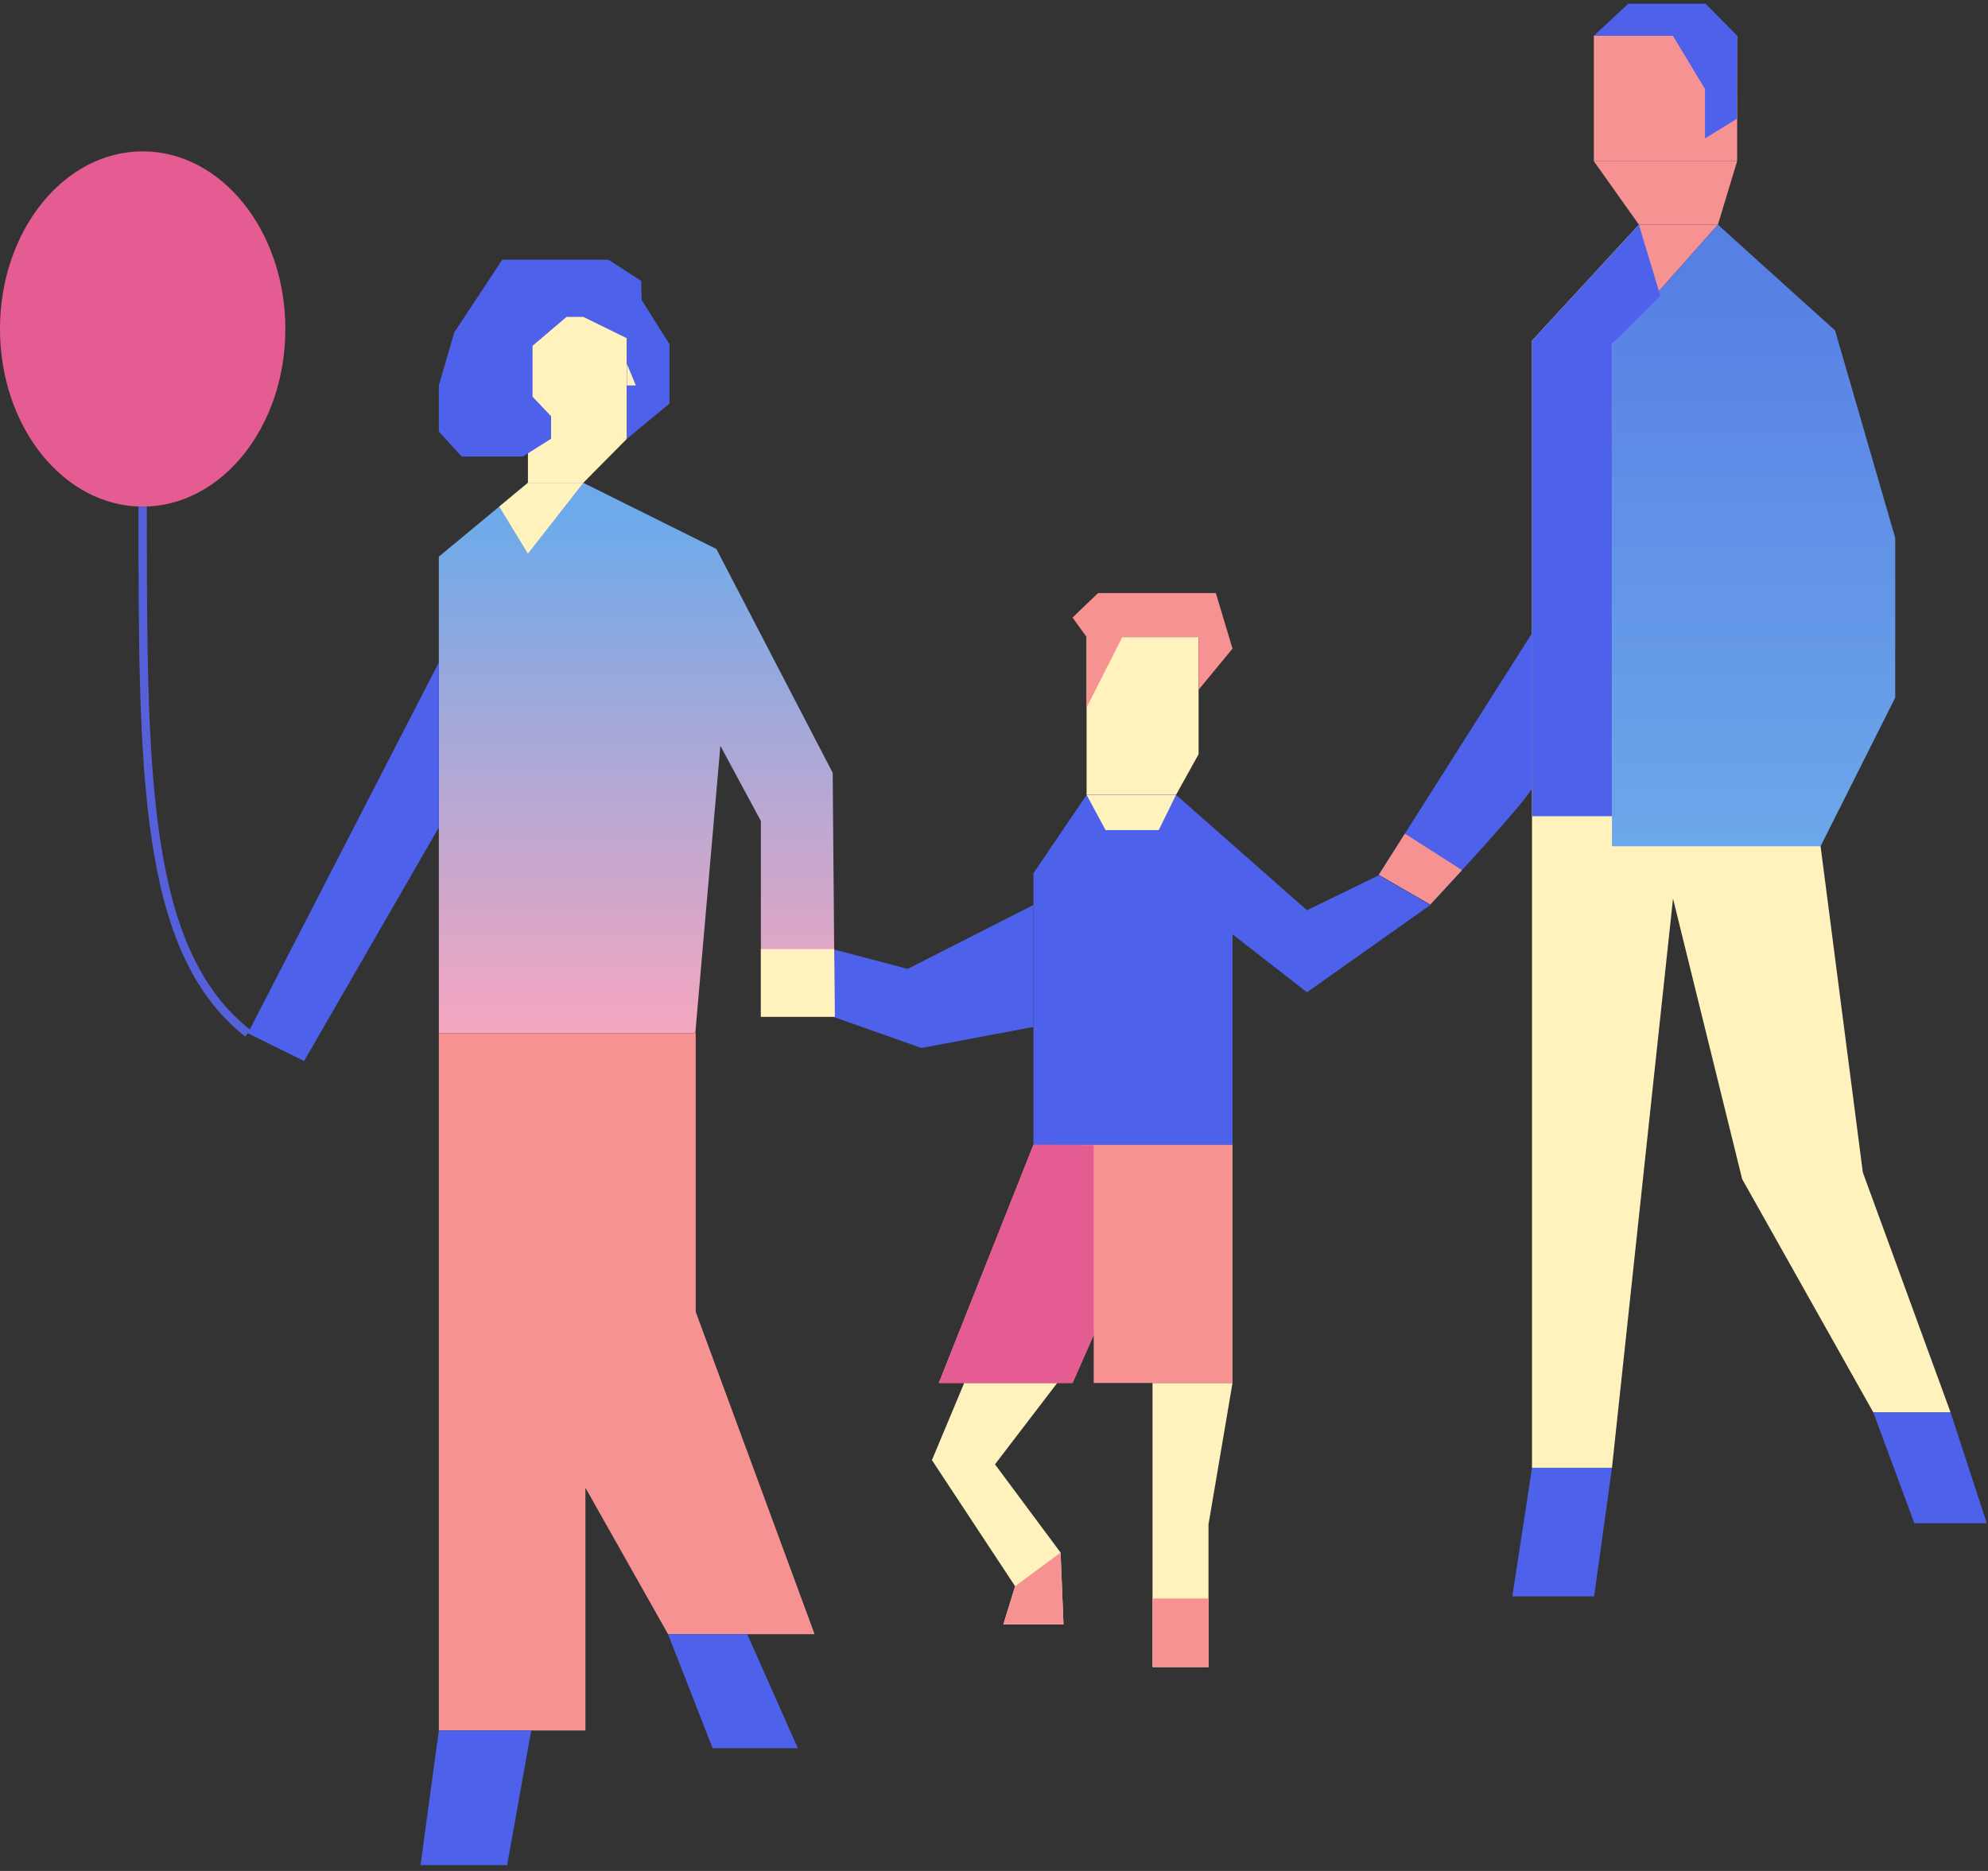 <svg width="238" height="224" viewBox="0 0 238 224" fill="none" xmlns="http://www.w3.org/2000/svg">
<rect x="0" y="0" width="238" height="224" fill="#333333" stroke="none"/>
<path d="M75.051 52.534L69.831 57.804H63.203V51.416" fill="#FFF2BD"/>
<path d="M205.663 26.902H196.211L198.425 35.052L205.663 26.902Z" fill="#F79292"/>
<path d="M207.966 4.276H190.812V19.3H207.966V4.276Z" fill="#F79292"/>
<path d="M199.39 19.3H207.966L205.664 26.903H196.212L190.812 19.3H199.39Z" fill="#F79292"/>
<path d="M196.211 26.902L183.408 40.793V109.293V175.736H192.982L200.29 107.584L208.568 141.162L224.272 169.102H233.52L223.013 140.357L217.956 101.319" fill="#FFF2BD"/>
<path d="M183.409 175.735L181.053 191.125H190.846L192.983 175.735" fill="#4E61EA"/>
<path d="M183.409 75.804L165.07 104.733L171.235 108.29C171.235 108.29 183.408 95.248 183.408 94.3L183.409 75.804Z" fill="#4E61EA"/>
<path d="M224.271 169.101L229.184 182.368H237.855L233.519 169.101" fill="#4E61EA"/>
<path d="M207.966 4.276H200.271L204.119 10.649V16.574L207.926 14.224L207.966 4.276Z" fill="#4E61EA"/>
<path d="M217.956 101.319H192.982V41.18L205.664 26.902L219.692 39.564L226.893 64.409V83.527L217.956 101.319Z" fill="url(#paint0_linear_539_6083)"/>
<path d="M165.07 104.734L171.235 108.29L175.029 104.177L168.191 99.81" fill="#F79292"/>
<path d="M140.791 95.165H130.086V76.269H143.494V90.3L140.791 95.165Z" fill="#FFF2BD"/>
<path d="M130.086 76.269L128.402 73.933L131.461 71.007H145.559L147.554 77.657L143.495 82.578V76.269H134.359L130.086 84.7V76.269Z" fill="#F79292"/>
<path d="M137.979 165.579V199.593H144.679V182.507L147.554 165.579" fill="#FFF2BD"/>
<path d="M115.431 165.579L111.57 174.812L121.528 189.916L120.124 194.479H127.319L126.971 185.883L119.117 175.319L126.568 165.579H115.431Z" fill="#FFF2BD"/>
<path d="M147.556 137.063H123.723V104.548L130.088 95.165H140.793L156.47 108.977L165.071 104.792L171.236 108.349L156.47 118.802L147.556 111.863V137.111" fill="#4E61EA"/>
<path d="M121.527 189.915L126.97 185.883L127.318 194.478H120.123L121.527 189.915Z" fill="#F79292"/>
<path d="M123.722 122.95L110.316 125.469L94.65 119.943L99.523 113.587L108.658 116.001L123.722 108.348V122.95Z" fill="#4E61EA"/>
<path d="M147.556 137.064H123.723L112.391 165.579H128.404L130.939 159.83V165.579H147.556V137.111" fill="#F79292"/>
<path d="M140.791 95.165L138.725 99.384H132.357L130.086 95.165H140.791Z" fill="#FFF2BD"/>
<path d="M144.679 191.379H137.979V199.594H144.679V191.379Z" fill="#F79292"/>
<path d="M183.408 97.719H192.982V41.18L198.768 35.395L196.211 26.902L183.408 40.793V97.719Z" fill="#4E61EA"/>
<path d="M75.051 52.533H58.547V36.068L75.051 32.731V52.533Z" fill="#FFF2BD"/>
<path d="M60.132 31.095H72.832L76.762 33.626L76.82 35.924L80.147 41.212V48.32L75.05 52.534V40.498L69.83 37.94H67.827L63.756 41.403V47.49L65.974 49.839V52.534L62.583 54.665H55.277L52.537 51.665V46.146L54.387 39.788L60.132 31.095Z" fill="#4E61EA"/>
<path d="M75.051 43.571L76.123 46.146H75.051" fill="#FFF2BD"/>
<path d="M63.202 57.804L52.537 66.645V123.706H83.239L86.243 89.295L91.091 98.291V121.729H99.934L99.689 92.527L85.766 65.726L69.83 57.804H63.202Z" fill="url(#paint1_linear_539_6083)"/>
<path d="M99.936 121.729H91.092V113.624H99.867" fill="#FFF2BD"/>
<path d="M52.537 123.707V207.183H70.085V178.122L79.977 195.653H97.524L83.293 157.064V123.707H52.537Z" fill="#F79292"/>
<path d="M52.536 79.312L29.67 123.707L36.407 127.031L52.536 99.067V79.312Z" fill="#4E61EA"/>
<path d="M17.08 60.652C26.514 60.652 34.161 51.131 34.161 39.386C34.161 27.642 26.514 18.122 17.08 18.122C7.647 18.122 0 27.642 0 39.386C0 51.131 7.647 60.652 17.08 60.652Z" fill="#E55C93"/>
<path d="M52.537 207.182L50.346 223.299H60.717L63.598 207.182H52.537Z" fill="#4E61EA"/>
<path d="M79.977 195.653L85.319 209.305H95.512L89.46 195.653H79.977Z" fill="#4E61EA"/>
<path d="M130.939 159.83V137.111L123.723 137.064L112.391 165.579H128.404L130.939 159.83Z" fill="#E55C93"/>
<path d="M69.83 57.804H63.202L59.768 60.652L63.202 66.283L69.83 57.804Z" fill="#FFF2BD"/>
<path d="M17.08 60.653C17.08 92.529 17.08 113.803 29.671 123.708" stroke="#5660DB" stroke-miterlimit="10"/>
<path d="M190.812 4.276L194.936 0.451H204.204L207.966 4.276H190.812Z" fill="#4E61EA"/>
<defs>
<linearGradient id="paint0_linear_539_6083" x1="209.938" y1="33.309" x2="209.938" y2="105.758" gradientUnits="userSpaceOnUse">
<stop offset="0.007" stop-color="#5780E5"/>
<stop offset="1" stop-color="#6EAAEA"/>
</linearGradient>
<linearGradient id="paint1_linear_539_6083" x1="76.236" y1="126.33" x2="76.236" y2="62.6" gradientUnits="userSpaceOnUse">
<stop offset="0.03" stop-color="#F7A6BF"/>
<stop offset="1" stop-color="#6EAAEA"/>
</linearGradient>
</defs>
</svg>
